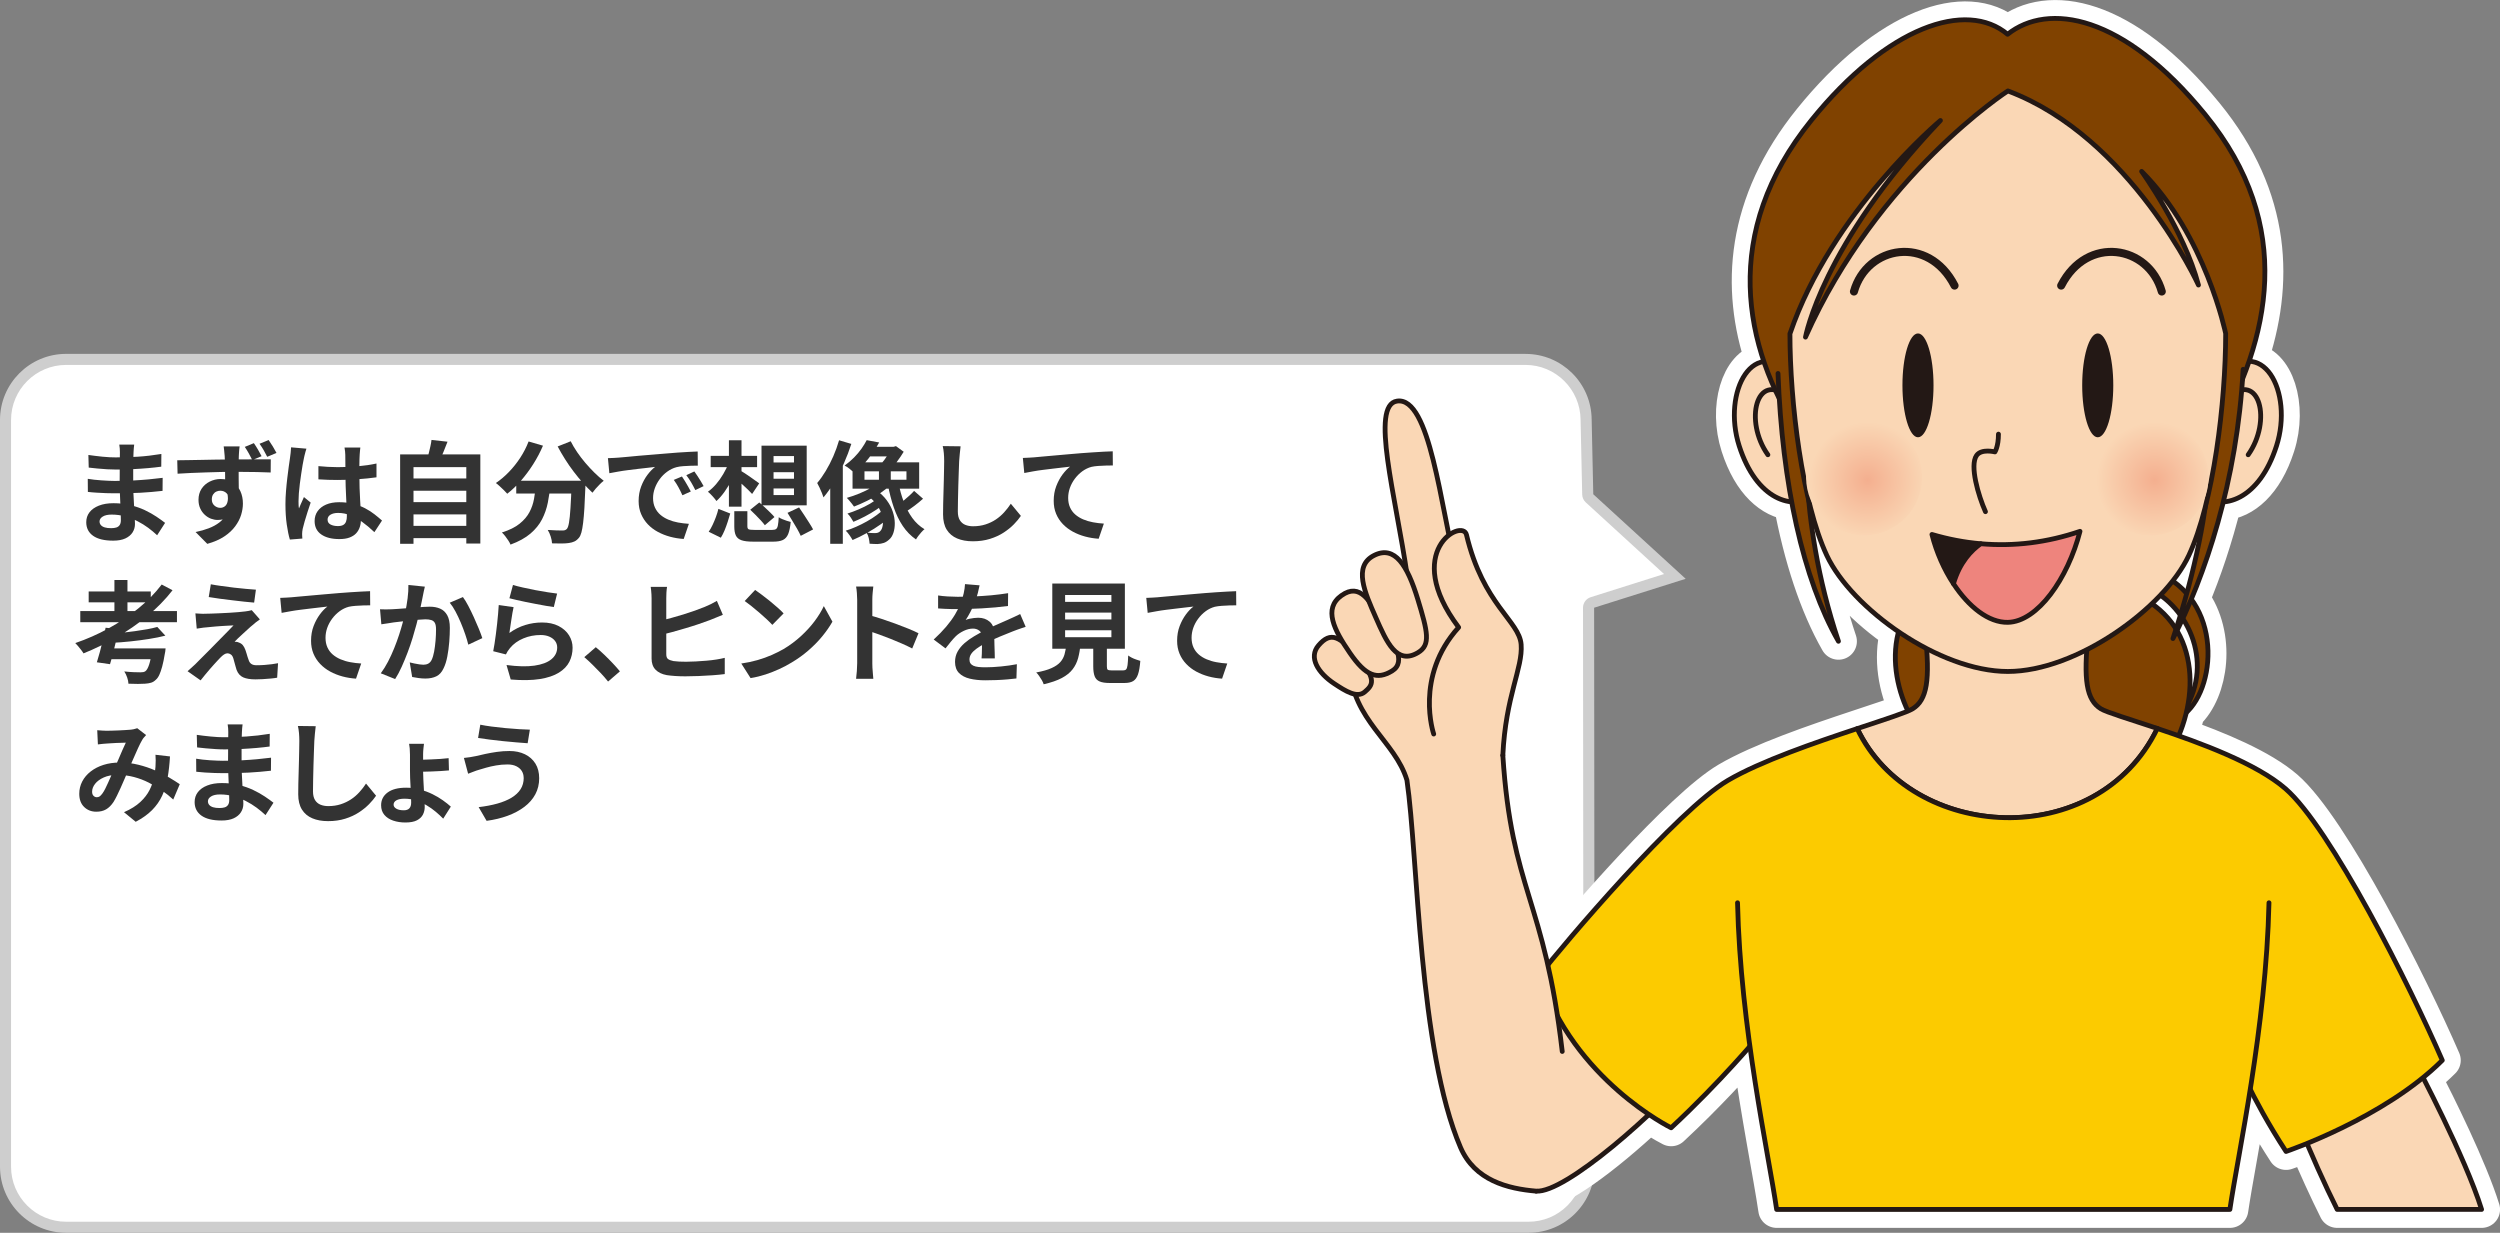 <?xml version="1.0" encoding="UTF-8"?>
<svg xmlns="http://www.w3.org/2000/svg" xmlns:xlink="http://www.w3.org/1999/xlink" viewBox="0 0 678.85 334.75">
  <rect x="0" y="0" width="678.85" height="334.75" fill="#808080" stroke="none"/>
  <defs>
    <style>
      .cls-1 {
        stroke-width: 2.19px;
      }

      .cls-1, .cls-2, .cls-3, .cls-4, .cls-5, .cls-6, .cls-7, .cls-8 {
        stroke-linecap: round;
        stroke-linejoin: round;
      }

      .cls-1, .cls-2, .cls-4, .cls-5, .cls-6, .cls-7, .cls-8 {
        stroke: #231815;
      }

      .cls-1, .cls-8 {
        fill: none;
      }

      .cls-9, .cls-10, .cls-11, .cls-12, .cls-13, .cls-14 {
        stroke-width: 0px;
      }

      .cls-9, .cls-6 {
        fill: #231815;
      }

      .cls-2 {
        fill: #fad7b5;
      }

      .cls-2, .cls-4, .cls-5, .cls-6, .cls-7, .cls-8 {
        stroke-width: 1.31px;
      }

      .cls-10 {
        fill: url(#radial-gradient-2);
      }

      .cls-10, .cls-13 {
        mix-blend-mode: darken;
      }

      .cls-15 {
        isolation: isolate;
      }

      .cls-3 {
        stroke: #fff;
        stroke-width: 10px;
      }

      .cls-3, .cls-12 {
        fill: #fff;
      }

      .cls-11 {
        fill: #333;
      }

      .cls-13 {
        fill: url(#radial-gradient);
      }

      .cls-4 {
        fill: #ee847d;
      }

      .cls-5 {
        fill: #804200;
      }

      .cls-7 {
        fill: #fccb00;
      }

      .cls-14 {
        fill: #cecece;
      }
    </style>
    <radialGradient id="radial-gradient" cx="383.53" cy="259.6" fx="383.53" fy="259.6" r="14.23" gradientTransform="translate(159.35 -157.78) scale(1.11)" gradientUnits="userSpaceOnUse">
      <stop offset="0" stop-color="#f4af8f"/>
      <stop offset="1" stop-color="#fad7b5"/>
    </radialGradient>
    <radialGradient id="radial-gradient-2" cx="313.28" fx="313.28" r="14.23" xlink:href="#radial-gradient"/>
  </defs>
  <g class="cls-15">
    <g id="_レイヤー_2" data-name="レイヤー 2">
      <g id="_レイヤー_1-2" data-name="レイヤー 1">
        <g>
          <g>
            <g>
              <path class="cls-12" d="M17.96,333.25c-9.07,0-16.46-7.38-16.46-16.46V114.05c0-9.07,7.38-16.46,16.46-16.46h396.28c9.01,0,16.39,7.33,16.46,16.33l.44,20.31c0,.41.19.8.49,1.07l23.17,21.21-22.38,7.07c-.62.2-1.05.78-1.05,1.43l.14,151.64c.03,4.43-1.66,8.59-4.78,11.73-3.11,3.14-7.26,4.86-11.68,4.86H17.96Z"/>
              <path class="cls-14" d="M414.23,96.09v3c8.19,0,14.9,6.66,14.96,14.89l.44,20.29c.02.82.37,1.6.97,2.15l21.25,19.45-19.9,6.29c-1.25.39-2.1,1.55-2.1,2.86l.14,151.66c.03,4.02-1.51,7.8-4.34,10.65-2.83,2.85-6.6,4.42-10.62,4.42H17.96c-8.25,0-14.96-6.71-14.96-14.96V114.05c0-8.25,6.71-14.96,14.96-14.96h396.28v-3M414.23,96.09s0,0,0,0H17.96c-9.92,0-17.96,8.04-17.96,17.96v202.74c0,9.92,8.04,17.96,17.96,17.96h397.09c9.97,0,18.03-8.12,17.96-18.09l-.14-151.64,24.86-7.85-25.09-22.96-.44-20.29c-.07-9.86-8.09-17.82-17.96-17.82h0Z"/>
            </g>
            <g>
              <path class="cls-11" d="M36.44,120.72c-.04.3-.07.63-.11,1-.03.37-.05.75-.07,1.12-.02.4-.04.93-.06,1.6-.02.67-.03,1.41-.03,2.21v4.5c0,.84.02,1.78.06,2.81.04,1.03.09,2.07.16,3.12.07,1.05.13,2.03.18,2.94.05.91.08,1.67.08,2.26,0,.84-.22,1.61-.66,2.3-.44.69-1.1,1.23-1.96,1.63-.87.4-1.96.6-3.29.6-2.4,0-4.22-.44-5.46-1.32-1.24-.88-1.86-2.11-1.86-3.69,0-1.02.29-1.92.88-2.69.59-.77,1.44-1.37,2.55-1.81,1.11-.44,2.43-.66,3.97-.66,1.64,0,3.17.18,4.61.53,1.43.35,2.73.8,3.91,1.36,1.18.56,2.23,1.15,3.15,1.77s1.7,1.18,2.34,1.68l-2.16,3.36c-.72-.68-1.53-1.35-2.41-2.01-.89-.66-1.86-1.26-2.91-1.8-1.05-.54-2.16-.97-3.33-1.3s-2.41-.5-3.71-.5c-1.04,0-1.85.18-2.42.54-.57.36-.86.8-.86,1.32,0,.38.12.71.36.99s.59.49,1.05.63c.46.14,1.04.21,1.74.21.54,0,1.01-.06,1.4-.18.39-.12.69-.34.91-.66.22-.32.33-.77.33-1.35,0-.44-.02-1.07-.04-1.89s-.06-1.73-.11-2.71c-.04-.99-.08-1.96-.12-2.92-.04-.96-.06-1.81-.06-2.55s0-1.47.02-2.26c0-.79.01-1.58.01-2.36s0-1.49.02-2.14c0-.65.02-1.18.02-1.61,0-.28-.02-.62-.04-1.03-.03-.41-.08-.75-.13-1.04h4.05ZM23.84,130.02c.48.08,1.05.16,1.71.24.66.08,1.34.14,2.03.18.69.04,1.35.08,1.96.11.62.03,1.13.04,1.53.04,1.86,0,3.54-.04,5.05-.12s2.92-.18,4.24-.3c1.32-.12,2.59-.26,3.81-.42l-.03,3.54c-1.04.12-2.04.22-3.02.3s-1.96.15-2.97.21c-1.01.06-2.09.1-3.25.12-1.16.02-2.46.03-3.9.03-.58,0-1.3-.01-2.16-.04s-1.73-.08-2.62-.13-1.68-.13-2.36-.21l-.03-3.54ZM23.99,123.54c.54.08,1.14.16,1.8.24.66.08,1.34.16,2.03.23s1.35.12,1.96.15c.62.03,1.16.04,1.62.04,2.04,0,4.07-.06,6.1-.19,2.03-.13,4.13-.38,6.32-.74l-.03,3.45c-1.02.14-2.2.27-3.54.39s-2.77.21-4.28.29-3.03.1-4.54.1c-.62,0-1.38-.02-2.29-.07s-1.81-.12-2.71-.21c-.9-.09-1.68-.17-2.34-.25l-.09-3.42Z"/>
              <path class="cls-11" d="M48.11,124.98c.9-.02,1.91-.04,3.02-.04s2.28-.03,3.5-.06c1.22-.03,2.42-.05,3.61-.07,1.19-.02,2.3-.04,3.33-.04,1.03,0,1.93-.02,2.69-.02s1.59,0,2.49-.01,1.79-.01,2.67-.01h4.11l-.03,3.57c-.94-.04-2.19-.08-3.73-.12-1.55-.04-3.43-.06-5.62-.06-1.36,0-2.74.01-4.14.04s-2.79.07-4.17.12-2.71.1-3.99.15c-1.28.05-2.49.12-3.63.2l-.09-3.63ZM64.34,133.83c0,1.64-.2,3-.58,4.08-.39,1.08-.97,1.9-1.76,2.45-.78.55-1.75.83-2.91.83-.58,0-1.17-.12-1.79-.34-.61-.23-1.17-.58-1.68-1.05-.51-.47-.93-1.04-1.24-1.72-.32-.68-.48-1.47-.48-2.37,0-1.14.28-2.13.82-2.97.55-.84,1.29-1.5,2.21-1.96s1.92-.71,3-.71c1.32,0,2.43.3,3.32.9.89.6,1.56,1.4,2.02,2.4.46,1,.69,2.12.69,3.36,0,.98-.16,2-.48,3.06-.32,1.06-.86,2.1-1.61,3.12-.75,1.02-1.74,1.94-2.97,2.76-1.23.82-2.77,1.49-4.61,2.01l-3.18-3.21c1.28-.26,2.47-.6,3.57-1.02s2.07-.95,2.9-1.59c.83-.64,1.48-1.43,1.95-2.37s.71-2.06.71-3.36c0-.98-.23-1.71-.69-2.17-.46-.47-1.04-.71-1.74-.71-.38,0-.75.08-1.1.25s-.63.44-.86.79c-.22.36-.33.8-.33,1.32,0,.7.23,1.25.7,1.67.47.41,1.01.62,1.61.62.48,0,.91-.16,1.29-.47.38-.31.62-.81.73-1.51s0-1.64-.31-2.82l2.79.75ZM65.06,121.23c-.02.16-.05.42-.09.76-.04.35-.07.7-.08,1.05,0,.35-.03.6-.04.76-.02.4-.04.94-.04,1.62s-.01,1.43-.01,2.25,0,1.65.01,2.47c0,.83.02,1.61.03,2.34,0,.73.01,1.33.01,1.82l-3.72-1.29v-3.55c0-.75,0-1.5-.02-2.24,0-.74-.03-1.41-.04-2.01-.02-.6-.04-1.06-.06-1.38-.04-.6-.09-1.14-.15-1.62-.06-.48-.1-.81-.12-.99h4.32ZM68.93,120.33c.38.54.76,1.14,1.14,1.79.38.65.7,1.24.96,1.75l-2.52,1.05c-.3-.6-.62-1.21-.96-1.82-.34-.61-.7-1.2-1.08-1.75l2.46-1.02ZM72.95,119.49c.38.54.76,1.12,1.14,1.75.38.63.71,1.22.99,1.75l-2.52,1.05c-.3-.6-.62-1.21-.97-1.82-.35-.61-.73-1.18-1.12-1.72l2.49-1.02Z"/>
              <path class="cls-11" d="M83.21,121.83c-.06.2-.15.48-.26.84-.11.36-.2.71-.27,1.05s-.12.6-.17.78c-.1.42-.21.99-.33,1.7-.12.71-.24,1.51-.38,2.4-.13.89-.25,1.8-.38,2.73-.12.93-.21,1.81-.27,2.64s-.09,1.54-.09,2.14c0,.3,0,.62.02.98,0,.35.04.67.11.97.14-.36.28-.71.43-1.05s.3-.68.46-1.02c.16-.34.31-.68.45-1.02l1.83,1.5c-.28.82-.57,1.68-.86,2.58-.29.9-.55,1.75-.78,2.55-.23.8-.41,1.47-.53,2.01-.04.2-.08.44-.11.72-.03.28-.04.51-.04.69,0,.16,0,.35.02.58,0,.23.02.45.04.64l-3.39.27c-.32-1.06-.6-2.42-.84-4.07-.24-1.65-.36-3.49-.36-5.53,0-1.12.05-2.3.15-3.53.1-1.23.21-2.42.35-3.55.13-1.14.27-2.19.4-3.14.14-.95.25-1.71.33-2.29.06-.42.12-.89.18-1.42.06-.53.1-1.04.12-1.51l4.14.36ZM97.85,121.5c-.04.28-.07.59-.1.93-.03.34-.06.68-.08,1.02-.02.32-.04.75-.06,1.29-.02.54-.03,1.15-.03,1.82v2.12c0,1.36.02,2.63.06,3.82.04,1.19.09,2.29.15,3.3.06,1.01.11,1.93.16,2.77s.07,1.62.07,2.34c0,.78-.1,1.5-.31,2.16-.21.66-.54,1.24-1,1.74-.46.5-1.07.88-1.82,1.16s-1.66.41-2.74.41c-2.08,0-3.72-.42-4.92-1.26-1.2-.84-1.8-2.05-1.8-3.63,0-1.02.27-1.92.81-2.68.54-.77,1.31-1.37,2.31-1.8,1-.43,2.18-.64,3.54-.64s2.71.15,3.87.45c1.16.3,2.22.7,3.18,1.2.96.5,1.81,1.05,2.56,1.64s1.43,1.15,2.03,1.69l-2.07,3.15c-1.14-1.08-2.25-2.01-3.33-2.79s-2.15-1.38-3.22-1.8-2.18-.63-3.31-.63c-.84,0-1.53.16-2.06.48-.53.32-.79.77-.79,1.35s.27,1.04.81,1.32c.54.28,1.2.42,1.98.42.62,0,1.11-.1,1.47-.31.36-.21.61-.52.76-.93s.22-.91.22-1.49c0-.52-.02-1.2-.06-2.04-.04-.84-.09-1.78-.13-2.82-.05-1.04-.1-2.12-.14-3.25-.04-1.13-.06-2.24-.06-3.31,0-1.14,0-2.18-.02-3.11s-.02-1.62-.02-2.08c0-.22-.02-.53-.06-.93-.04-.4-.09-.75-.15-1.05h4.29ZM86.45,126.57c.86.08,1.72.15,2.59.2.87.05,1.76.08,2.66.08,1.84,0,3.67-.08,5.49-.24s3.5-.41,5.04-.75v3.75c-1.56.22-3.25.4-5.07.52-1.82.13-3.64.2-5.46.2-.88,0-1.76-.01-2.62-.04-.87-.03-1.75-.08-2.62-.13v-3.57Z"/>
              <path class="cls-11" d="M108.65,123.39h21.78v24.21h-3.81v-20.76h-14.34v20.82h-3.63v-24.27ZM111.08,129.93h16.32v3.33h-16.32v-3.33ZM111.08,136.35h16.32v3.33h-16.32v-3.33ZM111.08,142.8h16.32v3.33h-16.32v-3.33ZM117.17,119.46l4.35.48c-.36.98-.74,1.94-1.14,2.88-.4.94-.77,1.75-1.11,2.43l-3.3-.6c.16-.5.32-1.05.48-1.67.16-.61.3-1.22.43-1.83.13-.61.23-1.17.29-1.69Z"/>
              <path class="cls-11" d="M143.54,119.88l3.9,1.14c-.74,1.74-1.63,3.42-2.66,5.04s-2.14,3.11-3.33,4.47c-1.19,1.36-2.43,2.54-3.71,3.54-.22-.26-.52-.57-.9-.95-.38-.37-.76-.73-1.15-1.09-.39-.36-.73-.65-1.04-.87,1.24-.84,2.43-1.84,3.55-3.01,1.13-1.17,2.16-2.46,3.08-3.87s1.67-2.88,2.25-4.39ZM145.52,131.55h3.93c-.14,1.68-.37,3.32-.69,4.92s-.84,3.11-1.57,4.53c-.73,1.42-1.78,2.72-3.15,3.89-1.37,1.17-3.18,2.17-5.41,2.99-.14-.34-.34-.71-.6-1.11-.26-.4-.54-.79-.84-1.18-.3-.39-.6-.72-.9-1,2.02-.64,3.62-1.43,4.8-2.38s2.07-1.99,2.67-3.12,1.02-2.33,1.25-3.62c.23-1.28.4-2.58.53-3.9ZM140.18,130.53h16.23v3.48h-16.23v-3.48ZM155.21,130.53h3.78v.95c0,.25,0,.46-.03.62-.08,2.26-.17,4.21-.27,5.83-.1,1.63-.22,2.98-.35,4.06-.13,1.08-.29,1.94-.46,2.58s-.4,1.12-.66,1.44c-.4.48-.81.82-1.25,1.02-.43.2-.93.34-1.51.42-.5.08-1.16.12-1.98.13s-1.68,0-2.58-.04c-.02-.54-.14-1.16-.36-1.85-.22-.69-.49-1.29-.81-1.79.84.06,1.62.1,2.34.12.72.02,1.26.03,1.62.03.28,0,.51-.03.69-.08s.36-.17.54-.34c.24-.26.44-.83.59-1.73.15-.89.29-2.21.4-3.96.12-1.75.22-4.01.3-6.79v-.63ZM154.97,119.82c.48.96,1.06,1.94,1.74,2.94s1.42,1.97,2.23,2.92,1.64,1.84,2.49,2.68c.85.84,1.69,1.57,2.51,2.19-.32.24-.68.55-1.07.95-.39.39-.76.79-1.11,1.18-.35.4-.64.77-.88,1.11-.84-.78-1.69-1.66-2.55-2.62s-1.71-2-2.54-3.09-1.62-2.22-2.35-3.39c-.74-1.17-1.41-2.33-2.01-3.46l3.54-1.41Z"/>
              <path class="cls-11" d="M165.05,124.41c.6-.02,1.17-.04,1.71-.07.54-.03.95-.06,1.23-.08.62-.04,1.38-.11,2.29-.2s1.93-.18,3.06-.29c1.13-.1,2.34-.2,3.62-.3,1.28-.1,2.61-.21,3.99-.33,1.04-.1,2.07-.18,3.11-.25,1.03-.07,2.01-.13,2.94-.18s1.74-.08,2.45-.11l.03,3.84c-.54,0-1.16.01-1.86.03-.7.02-1.39.06-2.09.11-.69.05-1.3.14-1.84.28-.9.24-1.74.65-2.52,1.22-.78.57-1.46,1.24-2.02,2.01-.57.77-1.02,1.6-1.34,2.49-.32.89-.48,1.78-.48,2.68,0,.98.18,1.84.53,2.59s.83,1.39,1.44,1.92c.61.53,1.33.97,2.15,1.32.82.35,1.71.62,2.65.79s1.94.3,2.96.36l-1.41,4.11c-1.26-.08-2.48-.28-3.68-.6-1.19-.32-2.3-.76-3.34-1.32-1.04-.56-1.95-1.25-2.71-2.05-.77-.81-1.38-1.74-1.83-2.79-.45-1.05-.68-2.22-.68-3.53,0-1.44.23-2.76.69-3.97.46-1.21,1.04-2.27,1.73-3.18.69-.91,1.38-1.62,2.05-2.12-.56.08-1.24.16-2.03.24-.79.08-1.64.17-2.55.29-.91.11-1.83.22-2.77.34-.94.12-1.85.25-2.71.41-.87.15-1.66.29-2.36.43l-.39-4.11ZM185.18,129.39c.26.36.53.79.82,1.27.29.49.57.98.86,1.47.28.49.52.93.72,1.33l-2.28,1.02c-.38-.84-.75-1.58-1.1-2.22-.35-.64-.76-1.29-1.24-1.95l2.22-.93ZM188.54,128.01c.26.36.54.78.86,1.25.31.47.62.95.91,1.44.3.49.55.93.75,1.3l-2.25,1.08c-.4-.8-.79-1.51-1.15-2.13-.37-.62-.8-1.26-1.3-1.92l2.19-1.02Z"/>
              <path class="cls-11" d="M197.84,125.79l2.43.78c-.4,1.22-.9,2.42-1.5,3.6-.6,1.18-1.26,2.28-1.98,3.3-.72,1.02-1.47,1.88-2.25,2.58-.26-.38-.62-.83-1.08-1.33-.46-.51-.87-.91-1.23-1.19.76-.54,1.49-1.22,2.21-2.05.71-.83,1.36-1.74,1.94-2.73.58-.99,1.07-1.97,1.47-2.96ZM195.08,138.18l3.21,1.26c-.2.7-.43,1.45-.69,2.25s-.54,1.58-.85,2.33c-.31.75-.65,1.41-1.01,1.99l-3.3-1.62c.38-.54.73-1.16,1.06-1.86.33-.7.63-1.42.91-2.17.28-.75.5-1.47.66-2.17ZM192.98,123.78h12.6v3.06h-12.6v-3.06ZM197.93,119.55h3.42v18.03h-3.42v-18.03ZM201.14,127.83c.26.14.62.37,1.1.68.47.31.97.65,1.5,1.02.53.37,1.01.71,1.44,1.02.43.31.75.54.97.7l-1.92,2.88c-.28-.32-.63-.69-1.06-1.1-.43-.41-.88-.83-1.35-1.27-.47-.44-.93-.85-1.38-1.23s-.82-.69-1.12-.93l1.83-1.77ZM199.37,138.81h3.57v4.08c0,.44.11.71.34.83.23.11.76.17,1.58.17h4.83c.46,0,.8-.08,1.03-.23.23-.15.4-.47.5-.97s.18-1.25.24-2.25c.24.18.55.36.95.52.39.17.79.32,1.2.45.41.13.78.24,1.1.32-.14,1.42-.37,2.51-.69,3.29-.32.77-.8,1.3-1.44,1.61-.64.3-1.51.45-2.61.45h-5.46c-1.36,0-2.41-.12-3.15-.38-.74-.25-1.25-.68-1.54-1.28-.29-.6-.43-1.43-.43-2.49v-4.11ZM203.72,138.42l2.46-1.98c.46.38.95.81,1.46,1.29.51.48,1.01.96,1.49,1.42.48.47.87.88,1.17,1.25l-2.61,2.22c-.26-.36-.62-.79-1.08-1.29-.46-.5-.94-1-1.45-1.51-.51-.51-.99-.97-1.43-1.39ZM206.78,121.02h12.27v16.2h-12.27v-16.2ZM210.05,123.84v1.74h5.55v-1.74h-5.55ZM210.05,128.22v1.77h5.55v-1.77h-5.55ZM210.05,132.63v1.8h5.55v-1.8h-5.55ZM213.83,139.26l3.15-1.47c.42.6.87,1.27,1.35,2.01s.94,1.46,1.38,2.14c.44.69.8,1.29,1.08,1.82l-3.36,1.74c-.24-.54-.56-1.17-.97-1.89s-.85-1.46-1.32-2.22c-.47-.76-.9-1.47-1.3-2.13Z"/>
              <path class="cls-11" d="M227.84,119.55l3.33.99c-.56,1.74-1.23,3.5-2.02,5.28-.79,1.78-1.66,3.46-2.6,5.05-.94,1.59-1.92,2.99-2.94,4.19-.08-.28-.22-.67-.42-1.17-.2-.5-.42-1-.66-1.5s-.45-.91-.63-1.23c.8-.94,1.57-2.03,2.32-3.27s1.44-2.58,2.06-4c.62-1.43,1.14-2.88,1.56-4.33ZM225.44,127.8l3.33-3.33.09.06v23.13h-3.42v-19.86ZM235.34,119.52l3.39.63c-.82,1.48-1.78,2.92-2.88,4.33-1.1,1.41-2.41,2.73-3.93,3.95-.3-.34-.7-.71-1.2-1.11-.5-.4-.96-.7-1.38-.9.94-.68,1.79-1.41,2.57-2.19.77-.78,1.44-1.58,2.01-2.38.57-.81,1.04-1.58,1.42-2.33ZM240.08,138.15l2.25,1.56c-.82.86-1.84,1.72-3.07,2.59s-2.52,1.68-3.87,2.43c-1.35.75-2.64,1.39-3.88,1.91-.22-.4-.5-.85-.84-1.33-.34-.49-.68-.9-1.02-1.21.92-.28,1.87-.63,2.85-1.07.98-.43,1.95-.92,2.91-1.46.96-.54,1.85-1.1,2.65-1.7.81-.59,1.49-1.16,2.03-1.72ZM239.21,130.53l2.67,1.08c-.82.8-1.79,1.58-2.89,2.33-1.11.75-2.28,1.43-3.51,2.04-1.23.61-2.42,1.13-3.58,1.58-.14-.22-.33-.48-.57-.77-.24-.29-.48-.58-.72-.88-.24-.3-.46-.54-.66-.72,1.14-.32,2.29-.72,3.45-1.2s2.25-1.01,3.27-1.59,1.87-1.2,2.55-1.86ZM238.64,135.09l1.95,1.32c-.7.62-1.55,1.27-2.55,1.94s-2.05,1.29-3.17,1.88c-1.11.58-2.15,1.07-3.13,1.47-.18-.34-.42-.73-.72-1.17-.3-.44-.6-.8-.9-1.08.96-.3,1.98-.68,3.06-1.14s2.11-.98,3.08-1.54c.97-.57,1.76-1.12,2.38-1.67ZM231.5,125.55h18.09v7.14h-18.09v-7.14ZM236.3,121.32h6.66v2.61h-8.76l2.1-2.61ZM234.74,127.98v2.28h11.4v-2.28h-11.4ZM235.52,134.58l2.4-1.47c1.18.82,2.14,1.74,2.88,2.75s1.29,2.04,1.63,3.11c.35,1.06.53,2.08.54,3.07.01.99-.12,1.88-.38,2.66s-.64,1.38-1.14,1.8c-.48.44-.96.75-1.46.92s-1.06.27-1.72.31c-.32,0-.67,0-1.04-.03-.37-.02-.74-.04-1.1-.06-.02-.42-.1-.92-.22-1.5-.13-.58-.34-1.09-.62-1.53.44.06.86.1,1.24.12.39.02.74.03,1.04.03s.58-.04.83-.12.47-.24.67-.48c.3-.3.51-.8.63-1.51.12-.71.07-1.54-.15-2.48-.22-.94-.65-1.9-1.29-2.88-.64-.98-1.56-1.88-2.76-2.7ZM238.67,126.63h3.21v4.77h-3.21v-4.77ZM241.88,121.32h.78l.63-.18,2.1,1.53c-.54.9-1.17,1.83-1.89,2.79-.72.96-1.42,1.78-2.1,2.46-.24-.34-.56-.72-.96-1.14-.4-.42-.74-.76-1.02-1.02.46-.5.93-1.12,1.41-1.88s.83-1.41,1.05-1.96v-.6ZM243.98,131.13c.34,1.8.81,3.51,1.43,5.14.61,1.63,1.38,3.08,2.31,4.37.93,1.28,2.04,2.3,3.32,3.06-.26.2-.54.46-.83.79-.29.33-.57.67-.84,1.02-.27.35-.48.68-.64.97-1.4-.96-2.6-2.18-3.59-3.66-.99-1.48-1.81-3.17-2.46-5.08-.65-1.91-1.18-3.95-1.58-6.13l2.88-.48ZM248.21,133.29l2.43,2.13c-.72.66-1.5,1.3-2.34,1.93s-1.61,1.16-2.31,1.58l-2.01-1.95c.44-.3.92-.66,1.43-1.08s1.02-.87,1.53-1.33.94-.89,1.28-1.28Z"/>
              <path class="cls-11" d="M260.84,121.2c-.08.62-.16,1.29-.22,2.01-.07.72-.12,1.38-.17,1.98-.02.82-.05,1.82-.11,2.99-.05,1.17-.09,2.39-.12,3.67s-.06,2.54-.09,3.78c-.03,1.24-.04,2.32-.04,3.24,0,1,.18,1.8.55,2.39.37.59.87,1.01,1.48,1.26.62.25,1.32.38,2.1.38,1.24,0,2.37-.17,3.39-.5s1.95-.77,2.79-1.33c.84-.56,1.59-1.21,2.26-1.95.67-.74,1.28-1.52,1.82-2.34l2.73,3.3c-.48.72-1.11,1.48-1.89,2.28-.78.8-1.71,1.55-2.78,2.25s-2.3,1.27-3.71,1.71c-1.4.44-2.95.66-4.65.66s-3.06-.26-4.28-.77c-1.21-.51-2.15-1.3-2.82-2.37-.67-1.07-1-2.46-1-4.16,0-.82,0-1.75.03-2.81.02-1.05.05-2.14.09-3.28.04-1.14.07-2.25.09-3.35.02-1.09.04-2.07.06-2.96.02-.88.03-1.58.03-2.1,0-.72-.03-1.42-.09-2.12-.06-.69-.16-1.33-.3-1.93l4.83.06Z"/>
              <path class="cls-11" d="M277.76,124.35c.6-.02,1.17-.04,1.71-.08.54-.03.96-.05,1.26-.08.62-.06,1.38-.13,2.28-.21.9-.08,1.91-.17,3.04-.27,1.13-.1,2.33-.21,3.62-.32,1.28-.11,2.61-.22,3.99-.34,1.04-.08,2.08-.15,3.12-.22,1.04-.07,2.03-.13,2.96-.18.93-.05,1.73-.08,2.41-.1l.03,3.84c-.54,0-1.16,0-1.86.03-.7.02-1.4.05-2.09.1s-1.3.13-1.85.25c-.9.24-1.73.65-2.5,1.21-.77.57-1.45,1.25-2.03,2.03s-1.03,1.62-1.34,2.5c-.31.89-.46,1.79-.46,2.69,0,.98.17,1.84.51,2.59.34.75.81,1.39,1.42,1.92s1.32.97,2.14,1.32c.82.35,1.71.61,2.66.79.95.18,1.93.3,2.96.36l-1.41,4.11c-1.26-.08-2.49-.28-3.68-.6s-2.3-.76-3.33-1.32-1.94-1.25-2.71-2.05c-.78-.81-1.39-1.74-1.83-2.79-.44-1.05-.66-2.23-.66-3.53,0-1.46.23-2.79.69-3.99.46-1.2,1.03-2.25,1.71-3.17.68-.91,1.36-1.61,2.04-2.12-.56.06-1.24.14-2.03.23-.79.09-1.64.19-2.55.3-.91.11-1.83.22-2.78.34-.94.12-1.84.25-2.71.41-.87.15-1.65.29-2.36.44l-.39-4.11Z"/>
              <path class="cls-11" d="M43.91,158.72l2.94,1.56c-1.98,2.54-4.27,4.88-6.87,7.02-2.6,2.14-5.38,4.06-8.33,5.75-2.95,1.69-5.95,3.15-8.98,4.37-.14-.26-.35-.56-.62-.92-.27-.35-.55-.69-.84-1.04-.29-.34-.54-.62-.77-.84,3.1-1.06,6.1-2.38,9-3.97s5.59-3.39,8.07-5.4,4.61-4.18,6.39-6.52ZM21.8,165.92h26.25v3.03h-26.25v-3.03ZM24.08,160.61h16.86v2.94h-16.86v-2.94ZM28.67,170.45l3.57.39c-.22,1.04-.47,2.14-.75,3.3-.28,1.16-.56,2.28-.83,3.36s-.54,2.03-.79,2.85l-3.57-.51c.26-.82.54-1.77.83-2.85.29-1.08.57-2.19.84-3.33s.5-2.21.71-3.21ZM29.24,176.06h12.9v2.94h-13.77l.87-2.94ZM42.71,170.24l2.19,2.37c-1.34.34-2.83.64-4.47.9-1.64.26-3.32.48-5.04.66-1.72.18-3.39.31-5.01.39-.06-.34-.17-.75-.33-1.23-.16-.48-.31-.88-.45-1.2,1.14-.08,2.31-.18,3.53-.31,1.21-.13,2.39-.27,3.55-.44,1.16-.16,2.26-.33,3.3-.52,1.04-.19,1.95-.39,2.73-.62ZM31.07,157.49h3.54v9.96h-3.54v-9.96ZM41.3,176.06h3.66c-.04.36-.07.66-.09.88-.02.23-.06.43-.12.62-.22,1.36-.46,2.5-.71,3.43s-.52,1.69-.79,2.28c-.28.59-.6,1.04-.96,1.33-.38.38-.8.64-1.26.78-.46.14-1.01.23-1.65.27-.48.04-1.12.06-1.93.06s-1.67-.02-2.57-.06c-.02-.5-.13-1.06-.34-1.68-.21-.62-.48-1.17-.79-1.65.86.1,1.71.17,2.56.2s1.46.04,1.85.04c.3,0,.55-.02.75-.06.2-.04.39-.12.57-.24.36-.26.7-.85,1.01-1.77s.58-2.26.82-4.02v-.42Z"/>
              <path class="cls-11" d="M70.55,168.2c-.4.28-.76.54-1.08.79-.32.25-.61.5-.87.74-.36.28-.78.64-1.24,1.08-.47.44-.96.88-1.46,1.33s-.95.87-1.34,1.25c-.39.38-.67.67-.86.87.12-.02.3,0,.54.03s.44.1.6.18c.44.14.8.38,1.08.7.28.33.52.78.72,1.33.1.26.2.56.29.89s.18.66.29.97c.1.32.2.61.3.87.14.46.38.81.72,1.05s.8.36,1.38.36c.78,0,1.52-.03,2.22-.08.7-.05,1.36-.12,1.98-.2.62-.08,1.18-.17,1.68-.27l-.24,3.93c-.4.08-.96.16-1.7.23-.73.07-1.48.12-2.25.17-.77.04-1.41.06-1.93.06-1.42,0-2.54-.19-3.35-.55-.81-.37-1.41-1.04-1.79-2.03-.08-.3-.18-.64-.3-1.02-.12-.38-.22-.75-.31-1.12s-.18-.68-.25-.92c-.16-.54-.39-.92-.69-1.12-.3-.21-.6-.32-.9-.32-.32,0-.64.11-.96.32s-.66.5-1.02.88c-.2.2-.45.46-.74.78-.29.32-.62.68-.99,1.08-.37.4-.75.83-1.14,1.29-.39.46-.79.94-1.21,1.44s-.84,1.02-1.26,1.56l-3.54-2.49c.26-.24.57-.51.93-.83.36-.31.74-.66,1.14-1.04.26-.26.63-.63,1.11-1.12.48-.49,1.04-1.04,1.67-1.67.63-.62,1.29-1.29,1.98-2,.69-.71,1.38-1.41,2.08-2.12s1.36-1.36,1.96-1.99c.61-.63,1.14-1.19,1.61-1.67-.42.02-.89.04-1.41.07-.52.03-1.06.06-1.62.09-.56.03-1.11.07-1.65.12-.54.05-1.04.1-1.5.14-.46.04-.87.08-1.23.12-.52.04-1,.09-1.44.17-.44.07-.82.12-1.14.17l-.36-4.14c.34.02.77.04,1.29.08s1.05.04,1.59.01c.28,0,.75,0,1.39-.03.65-.02,1.41-.05,2.27-.09.86-.04,1.73-.08,2.62-.13.89-.05,1.73-.11,2.52-.18.79-.07,1.43-.13,1.91-.2.28-.04.59-.09.95-.15.35-.06.6-.12.76-.18l2.19,2.49ZM57.26,158.66c.84.16,1.8.32,2.88.46,1.08.15,2.19.3,3.34.44s2.25.25,3.3.34c1.05.09,1.96.17,2.71.22l-.48,3.51c-.78-.06-1.7-.15-2.74-.26-1.05-.11-2.14-.23-3.27-.38-1.13-.14-2.25-.28-3.35-.42-1.1-.14-2.09-.29-2.97-.45l.57-3.48Z"/>
              <path class="cls-11" d="M76.1,162.35c.6-.02,1.17-.04,1.71-.08.54-.03.96-.05,1.26-.08.62-.06,1.38-.13,2.28-.21s1.91-.17,3.04-.27c1.13-.1,2.33-.21,3.62-.32,1.28-.11,2.61-.22,3.99-.34,1.04-.08,2.08-.16,3.12-.23,1.04-.07,2.03-.13,2.96-.18s1.73-.08,2.41-.11l.03,3.84c-.54,0-1.16,0-1.86.03-.7.02-1.4.06-2.09.11s-1.3.13-1.85.25c-.9.24-1.73.64-2.5,1.21-.77.57-1.45,1.25-2.03,2.03-.58.78-1.03,1.62-1.34,2.5-.31.89-.46,1.79-.46,2.68,0,.98.17,1.85.51,2.6.34.75.81,1.39,1.42,1.92s1.32.97,2.14,1.32c.82.35,1.71.62,2.66.79.95.18,1.93.3,2.96.36l-1.41,4.11c-1.26-.08-2.49-.28-3.68-.6s-2.3-.76-3.33-1.32c-1.03-.56-1.94-1.25-2.71-2.06-.78-.81-1.39-1.74-1.83-2.79-.44-1.05-.66-2.22-.66-3.52,0-1.46.23-2.79.69-3.99.46-1.2,1.03-2.25,1.71-3.17s1.36-1.62,2.04-2.12c-.56.06-1.24.13-2.03.23-.79.09-1.64.19-2.55.3-.91.11-1.83.22-2.78.34-.94.12-1.84.25-2.71.41-.87.15-1.65.29-2.36.43l-.39-4.11Z"/>
              <path class="cls-11" d="M103.19,165.44c.54.04,1.07.05,1.59.04s1.06-.03,1.62-.04c.48-.02,1.08-.05,1.79-.11.71-.05,1.46-.1,2.25-.17.79-.06,1.59-.12,2.38-.19.8-.07,1.54-.12,2.22-.17s1.24-.06,1.68-.06c1.06,0,2,.18,2.8.53.81.35,1.45.95,1.92,1.79.47.84.71,1.98.71,3.42,0,1.18-.05,2.46-.16,3.84s-.29,2.7-.53,3.96-.58,2.33-1.02,3.21c-.48,1.04-1.13,1.76-1.96,2.16-.83.4-1.81.6-2.96.6-.58,0-1.2-.04-1.85-.13s-1.23-.19-1.75-.29l-.66-3.96c.4.1.83.2,1.3.3.47.1.92.18,1.35.24.43.06.78.09,1.04.09.5,0,.94-.09,1.32-.29s.69-.52.93-1c.28-.58.51-1.33.68-2.25.17-.92.3-1.92.39-2.98.09-1.07.13-2.09.13-3.08,0-.8-.11-1.39-.33-1.77-.22-.38-.54-.63-.97-.76s-.96-.2-1.6-.2c-.44,0-1.06.04-1.85.11-.79.07-1.62.15-2.51.24-.88.09-1.71.18-2.47.28-.77.1-1.37.17-1.79.21-.42.08-.96.17-1.63.26-.67.09-1.23.17-1.7.25l-.36-4.08ZM115.37,159.29c-.1.38-.2.79-.29,1.25s-.18.87-.25,1.25c-.08.44-.18.94-.3,1.49s-.23,1.1-.35,1.65c-.11.55-.22,1.08-.34,1.61-.2.86-.45,1.86-.75,3-.3,1.14-.65,2.37-1.05,3.67-.4,1.31-.85,2.62-1.35,3.95-.5,1.32-1.03,2.6-1.59,3.85-.56,1.25-1.16,2.38-1.8,3.38l-3.9-1.56c.7-.94,1.36-2,1.97-3.17.61-1.17,1.16-2.38,1.66-3.62s.95-2.46,1.34-3.66c.39-1.2.72-2.32,1-3.36.28-1.04.5-1.93.66-2.67.28-1.36.5-2.67.66-3.93s.23-2.45.21-3.57l4.47.45ZM125.69,162.11c.48.64.97,1.45,1.48,2.42s1.01,2,1.5,3.08.94,2.12,1.35,3.12.72,1.85.95,2.55l-3.81,1.77c-.2-.84-.48-1.77-.83-2.8s-.75-2.08-1.2-3.15c-.45-1.07-.93-2.08-1.44-3.04-.51-.96-1.03-1.76-1.57-2.4l3.57-1.53Z"/>
              <path class="cls-11" d="M139.46,164.87c-.1.4-.21.92-.31,1.54-.11.63-.21,1.29-.31,1.96-.1.68-.2,1.33-.29,1.95-.09.62-.17,1.14-.23,1.56,1.36-.98,2.79-1.7,4.28-2.16s3.02-.69,4.58-.69c1.76,0,3.26.32,4.5.96,1.24.64,2.18,1.48,2.83,2.52s.97,2.17.97,3.39c0,1.36-.29,2.62-.87,3.78s-1.53,2.15-2.85,2.97c-1.32.82-3.05,1.4-5.19,1.74-2.14.34-4.77.38-7.89.12l-1.14-3.93c3,.4,5.52.46,7.56.17,2.04-.29,3.58-.87,4.63-1.74,1.05-.87,1.57-1.94,1.57-3.2,0-.66-.19-1.25-.57-1.75-.38-.51-.91-.91-1.59-1.2s-1.45-.43-2.31-.43c-1.68,0-3.26.3-4.72.92-1.47.61-2.68,1.48-3.62,2.62-.26.32-.48.61-.65.88-.17.27-.32.55-.46.85l-3.45-.87c.12-.58.24-1.26.36-2.05.12-.79.24-1.64.36-2.55.12-.91.23-1.83.33-2.75.1-.92.19-1.83.27-2.73.08-.9.14-1.72.18-2.46l4.02.57ZM139.28,158.84c.72.22,1.62.45,2.7.69s2.21.48,3.39.71c1.18.23,2.29.42,3.35.58,1.05.16,1.9.28,2.56.36l-.9,3.66c-.6-.08-1.32-.19-2.17-.34-.85-.15-1.75-.31-2.7-.5-.95-.18-1.88-.36-2.8-.55-.92-.19-1.76-.38-2.52-.55-.76-.18-1.38-.33-1.86-.45l.96-3.6Z"/>
              <path class="cls-11" d="M165.11,185.06c-.6-.76-1.27-1.53-2.01-2.31-.74-.78-1.49-1.54-2.25-2.29s-1.49-1.42-2.19-2.02l3.12-2.7c.72.58,1.49,1.26,2.31,2.05s1.61,1.58,2.36,2.38c.75.8,1.38,1.51,1.88,2.13l-3.21,2.76Z"/>
              <path class="cls-11" d="M181.13,159.35c-.08.46-.13.99-.17,1.59-.03.6-.04,1.11-.04,1.53v15.15c0,.64.15,1.08.46,1.32s.8.43,1.49.57c.44.06.96.11,1.56.14.6.03,1.23.04,1.89.04.78,0,1.64-.03,2.6-.08.95-.05,1.91-.12,2.88-.2.97-.08,1.89-.19,2.76-.33.87-.14,1.62-.29,2.24-.45v4.41c-.94.12-2.04.23-3.29.32s-2.52.16-3.81.21c-1.29.05-2.49.08-3.62.08-.96,0-1.88-.03-2.76-.09-.88-.06-1.64-.14-2.28-.24-1.3-.24-2.31-.73-3.03-1.47-.72-.74-1.08-1.75-1.08-3.03v-16.35c0-.3,0-.64-.03-1.02s-.05-.76-.09-1.16c-.04-.39-.08-.71-.12-.94h4.44ZM179.15,168.56c.96-.2,1.99-.45,3.09-.75,1.1-.3,2.21-.62,3.31-.96,1.11-.34,2.17-.69,3.17-1.05,1-.36,1.89-.7,2.67-1.02.54-.22,1.07-.46,1.61-.72.53-.26,1.08-.56,1.66-.9l1.62,3.78c-.58.24-1.19.49-1.82.75-.63.26-1.2.49-1.7.69-.88.34-1.89.7-3.03,1.08-1.14.38-2.32.76-3.55,1.12-1.23.37-2.45.72-3.66,1.05-1.21.33-2.32.62-3.35.86l-.03-3.93Z"/>
              <path class="cls-11" d="M201.29,180.17c1.56-.22,3.03-.53,4.41-.93,1.38-.4,2.66-.86,3.84-1.38,1.18-.52,2.26-1.06,3.24-1.62,1.7-1.02,3.26-2.18,4.68-3.48,1.42-1.3,2.66-2.65,3.72-4.06,1.06-1.41,1.9-2.79,2.52-4.12l2.34,4.23c-.76,1.34-1.7,2.68-2.8,4.02s-2.37,2.62-3.77,3.83-2.91,2.29-4.53,3.25c-1.02.62-2.12,1.21-3.3,1.75s-2.43,1.04-3.73,1.47c-1.31.43-2.68.77-4.1,1l-2.52-3.96ZM205.04,160.19c.52.36,1.13.8,1.83,1.32.7.52,1.43,1.09,2.18,1.7.75.61,1.46,1.21,2.11,1.79.66.58,1.2,1.1,1.62,1.56l-3.06,3.12c-.38-.42-.88-.92-1.5-1.5-.62-.58-1.29-1.18-2.01-1.8-.72-.62-1.43-1.21-2.13-1.77-.7-.56-1.32-1.03-1.86-1.41l2.82-3Z"/>
              <path class="cls-11" d="M232.76,180.11v-17.25c0-.52-.03-1.12-.08-1.8-.05-.68-.12-1.28-.22-1.8h4.68c-.06.52-.12,1.1-.18,1.73s-.09,1.25-.09,1.88v17.25c0,.28,0,.67.03,1.18.02.51.06,1.04.12,1.58s.1,1.02.12,1.44h-4.68c.08-.6.15-1.3.21-2.1.06-.8.09-1.5.09-2.1ZM235.97,167.03c1,.26,2.12.6,3.36,1,1.24.41,2.49.85,3.75,1.3,1.26.46,2.44.92,3.55,1.37,1.11.45,2.04.87,2.78,1.25l-1.71,4.14c-.84-.44-1.77-.88-2.79-1.33-1.02-.45-2.06-.88-3.11-1.3-1.05-.42-2.08-.81-3.09-1.17s-1.93-.68-2.75-.96v-4.29Z"/>
              <path class="cls-11" d="M266,158.93c-.1.54-.26,1.24-.48,2.1-.22.86-.54,1.83-.96,2.91-.32.74-.68,1.5-1.09,2.29s-.83,1.5-1.25,2.12c.26-.12.59-.23.99-.32s.81-.16,1.25-.21c.43-.05.81-.08,1.15-.08,1.26,0,2.3.36,3.13,1.08s1.25,1.79,1.25,3.21c0,.4,0,.89.01,1.47,0,.58.03,1.19.04,1.82s.04,1.25.06,1.84c.02.6.03,1.14.03,1.62h-3.6c.04-.34.06-.75.08-1.21,0-.47.02-.96.03-1.49,0-.52.02-1.02.03-1.51s.02-.93.02-1.33c0-.96-.26-1.62-.77-2s-1.07-.55-1.7-.55c-.84,0-1.68.21-2.53.62-.85.41-1.57.89-2.15,1.45-.44.44-.88.93-1.33,1.47-.45.54-.94,1.15-1.46,1.83l-3.21-2.4c1.3-1.2,2.43-2.36,3.38-3.48.95-1.12,1.76-2.23,2.42-3.33s1.2-2.2,1.62-3.3c.3-.8.54-1.63.74-2.5.19-.87.3-1.68.34-2.44l3.96.33ZM254.72,161.69c.76.12,1.64.21,2.64.27,1,.06,1.88.09,2.64.09,1.32,0,2.76-.03,4.33-.09,1.57-.06,3.17-.17,4.79-.31,1.62-.15,3.16-.35,4.62-.58l-.03,3.48c-1.06.14-2.21.27-3.43.38-1.23.11-2.48.2-3.75.27-1.27.07-2.49.12-3.65.15-1.16.03-2.19.04-3.09.04-.4,0-.89,0-1.48-.01-.59,0-1.2-.03-1.81-.06-.62-.03-1.21-.07-1.77-.11v-3.51ZM278.48,170.21c-.32.1-.69.23-1.12.38-.43.15-.86.3-1.29.45s-.81.29-1.15.44c-.96.38-2.1.84-3.41,1.38s-2.67,1.17-4.09,1.89c-.9.48-1.66.95-2.28,1.41-.62.46-1.09.92-1.41,1.39-.32.47-.48.99-.48,1.54,0,.42.09.77.27,1.04.18.27.45.49.81.65.36.16.81.27,1.35.33.54.06,1.18.09,1.92.09,1.28,0,2.69-.08,4.23-.23,1.54-.15,2.97-.35,4.29-.61l-.12,3.87c-.64.08-1.45.16-2.43.25-.98.09-1.99.15-3.04.19-1.05.04-2.05.06-3.01.06-1.56,0-2.96-.15-4.2-.45s-2.21-.82-2.92-1.54c-.71-.73-1.07-1.74-1.07-3.01,0-1.04.24-1.98.71-2.82.47-.84,1.1-1.6,1.88-2.28.78-.68,1.64-1.29,2.57-1.84s1.84-1.05,2.74-1.52c.92-.48,1.75-.89,2.49-1.23s1.44-.65,2.09-.92c.65-.27,1.27-.54,1.88-.83.58-.26,1.14-.51,1.68-.76.54-.25,1.09-.51,1.65-.79l1.5,3.48Z"/>
              <path class="cls-11" d="M289.55,174.98h3.84c-.12,1.36-.34,2.61-.64,3.73-.31,1.13-.81,2.15-1.5,3.04-.69.9-1.67,1.69-2.93,2.36s-2.9,1.23-4.92,1.7c-.1-.34-.27-.71-.49-1.1-.23-.39-.48-.78-.75-1.17-.27-.39-.54-.71-.79-.94,1.74-.32,3.13-.71,4.17-1.19,1.04-.47,1.83-1.01,2.38-1.63.55-.62.93-1.33,1.15-2.12s.38-1.68.48-2.68ZM285.74,158.45h19.71v17.7h-19.71v-17.7ZM289.22,161.57v1.86h12.57v-1.86h-12.57ZM289.22,166.34v1.86h12.57v-1.86h-12.57ZM289.22,171.14v1.89h12.57v-1.89h-12.57ZM296.87,173.75h3.69v7.17c0,.48.07.79.22.92.15.13.51.2,1.07.2h3.15c.34,0,.6-.09.78-.27.18-.18.31-.56.39-1.14s.14-1.46.18-2.64c.26.2.58.4.97.6.39.2.8.37,1.23.51.43.14.79.26,1.09.36-.12,1.58-.33,2.8-.63,3.67-.3.87-.74,1.47-1.32,1.82-.58.34-1.37.51-2.37.51h-3.99c-1.18,0-2.09-.14-2.74-.42s-1.1-.75-1.35-1.41-.38-1.55-.38-2.67v-7.2Z"/>
              <path class="cls-11" d="M311.27,162.35c.6-.02,1.17-.04,1.71-.08.54-.03.96-.05,1.26-.08.62-.06,1.38-.13,2.28-.21s1.91-.17,3.04-.27c1.13-.1,2.33-.21,3.62-.32,1.28-.11,2.61-.22,3.99-.34,1.04-.08,2.08-.16,3.12-.23,1.04-.07,2.03-.13,2.96-.18s1.73-.08,2.41-.11l.03,3.84c-.54,0-1.16,0-1.86.03-.7.02-1.4.06-2.09.11s-1.3.13-1.85.25c-.9.24-1.73.64-2.5,1.21-.77.57-1.45,1.25-2.03,2.03-.58.78-1.03,1.62-1.34,2.5-.31.89-.46,1.79-.46,2.68,0,.98.17,1.85.51,2.6.34.75.81,1.39,1.42,1.92s1.32.97,2.14,1.32c.82.35,1.71.62,2.66.79.95.18,1.93.3,2.96.36l-1.41,4.11c-1.26-.08-2.49-.28-3.68-.6s-2.3-.76-3.33-1.32c-1.03-.56-1.94-1.25-2.71-2.06-.78-.81-1.39-1.74-1.83-2.79-.44-1.05-.66-2.22-.66-3.52,0-1.46.23-2.79.69-3.99.46-1.2,1.03-2.25,1.71-3.17s1.36-1.62,2.04-2.12c-.56.06-1.24.13-2.03.23-.79.09-1.64.19-2.55.3-.91.11-1.83.22-2.78.34-.94.12-1.84.25-2.71.41-.87.15-1.65.29-2.36.43l-.39-4.11Z"/>
              <path class="cls-11" d="M26.39,198.28c.42.04.87.08,1.34.1.47.03.87.05,1.19.05.44,0,.95-.01,1.51-.03.57-.02,1.16-.04,1.76-.06.6-.02,1.17-.05,1.71-.09.54-.04.98-.07,1.32-.09.36-.02.72-.07,1.1-.15.37-.08.69-.17.95-.27l2.4,1.86c-.2.24-.39.46-.57.64-.18.19-.33.4-.45.62-.34.56-.73,1.33-1.17,2.29-.44.97-.9,2.01-1.39,3.13s-.96,2.21-1.43,3.27c-.3.68-.61,1.4-.93,2.16-.32.76-.65,1.51-.99,2.26s-.67,1.45-.99,2.1c-.32.65-.63,1.21-.93,1.7-.6.9-1.27,1.57-2.01,2s-1.63.64-2.67.64c-1.32,0-2.42-.43-3.3-1.29-.88-.86-1.32-2.05-1.32-3.57,0-1.2.27-2.32.81-3.36.54-1.04,1.31-1.94,2.3-2.71.99-.77,2.15-1.37,3.49-1.79s2.81-.63,4.41-.63c1.74,0,3.42.2,5.04.6,1.62.4,3.13.91,4.54,1.53s2.68,1.27,3.81,1.93c1.13.67,2.1,1.28,2.89,1.82l-1.77,4.17c-.9-.84-1.91-1.65-3.03-2.43-1.12-.78-2.32-1.5-3.59-2.15-1.27-.65-2.62-1.16-4.05-1.54-1.43-.38-2.92-.57-4.46-.57s-2.71.23-3.74.69c-1.03.46-1.81,1.04-2.35,1.73-.54.69-.81,1.41-.81,2.14,0,.48.12.85.38,1.11s.54.39.88.39c.32,0,.59-.08.81-.24.22-.16.47-.43.75-.81.26-.36.51-.79.76-1.29s.51-1.05.78-1.65c.27-.6.54-1.21.81-1.83.27-.62.54-1.22.8-1.8.36-.8.73-1.63,1.11-2.5.38-.87.74-1.71,1.09-2.54.35-.82.68-1.54.98-2.16-.3.02-.67.04-1.11.04-.44.01-.9.03-1.39.04-.49.02-.97.05-1.44.08-.47.03-.88.06-1.21.08-.3.02-.69.05-1.16.09-.47.04-.89.09-1.27.15l-.18-3.87ZM46.16,205.39c-.12,2.12-.34,4.06-.65,5.83-.31,1.77-.8,3.38-1.47,4.83s-1.59,2.76-2.75,3.93-2.64,2.22-4.44,3.17l-3.18-2.61c1.84-.8,3.31-1.72,4.43-2.76,1.11-1.04,1.95-2.13,2.52-3.27.57-1.14.96-2.25,1.18-3.34.22-1.09.36-2.07.42-2.96.04-.58.06-1.15.06-1.72s-.02-1.08-.06-1.54l3.93.45Z"/>
              <path class="cls-11" d="M65.87,196.72c-.04.3-.07.63-.11,1-.03.37-.05.75-.07,1.12-.02.4-.04.93-.06,1.6-.02.67-.03,1.41-.03,2.21v4.5c0,.84.02,1.78.06,2.8.04,1.03.09,2.07.16,3.12s.13,2.03.18,2.94c.05.91.08,1.67.08,2.26,0,.84-.22,1.61-.66,2.29-.44.69-1.1,1.24-1.96,1.64-.87.4-1.96.6-3.29.6-2.4,0-4.22-.44-5.46-1.32s-1.86-2.11-1.86-3.69c0-1.02.29-1.92.88-2.69.59-.77,1.44-1.38,2.55-1.81,1.11-.44,2.43-.66,3.97-.66,1.64,0,3.17.17,4.61.52,1.43.35,2.73.81,3.91,1.37,1.18.56,2.23,1.15,3.15,1.77s1.7,1.18,2.34,1.68l-2.16,3.36c-.72-.68-1.53-1.35-2.41-2.01-.89-.66-1.86-1.26-2.91-1.8-1.05-.54-2.16-.97-3.33-1.3s-2.41-.5-3.71-.5c-1.04,0-1.85.18-2.42.54s-.86.8-.86,1.32c0,.38.12.71.36.99.24.28.59.49,1.05.63.46.14,1.04.21,1.74.21.54,0,1.01-.06,1.4-.18.39-.12.69-.34.91-.66.22-.32.33-.77.33-1.35,0-.44-.02-1.07-.04-1.89s-.06-1.73-.11-2.72c-.04-.99-.08-1.96-.12-2.92-.04-.96-.06-1.81-.06-2.55s0-1.47.02-2.26c0-.79.01-1.58.01-2.36s0-1.5.02-2.14c0-.65.02-1.19.02-1.61,0-.28-.02-.62-.04-1.04-.03-.41-.08-.75-.13-1.03h4.05ZM53.27,206.02c.48.08,1.05.16,1.71.24.66.08,1.34.14,2.03.18.69.04,1.35.08,1.96.1.62.03,1.13.04,1.53.04,1.86,0,3.54-.04,5.05-.12s2.92-.18,4.24-.3,2.59-.26,3.81-.42l-.03,3.54c-1.04.12-2.04.22-3.02.3-.97.08-1.96.15-2.97.21-1.01.06-2.09.1-3.25.12-1.16.02-2.46.03-3.9.03-.58,0-1.3-.01-2.16-.04s-1.73-.08-2.62-.13c-.89-.06-1.68-.13-2.36-.21l-.03-3.54ZM53.42,199.54c.54.08,1.14.16,1.8.24s1.34.16,2.03.22c.69.07,1.35.12,1.96.15.62.03,1.16.04,1.62.04,2.04,0,4.07-.06,6.1-.2,2.03-.13,4.13-.38,6.32-.73l-.03,3.45c-1.02.14-2.2.27-3.54.39s-2.77.21-4.28.29-3.03.1-4.54.1c-.62,0-1.38-.02-2.29-.08-.91-.05-1.81-.12-2.71-.21-.9-.09-1.68-.17-2.34-.25l-.09-3.42Z"/>
              <path class="cls-11" d="M85.73,197.2c-.08.62-.15,1.29-.22,2.01-.07.72-.12,1.38-.16,1.98-.02.82-.06,1.81-.11,2.98-.05,1.17-.09,2.4-.12,3.68-.03,1.28-.06,2.54-.09,3.78-.03,1.24-.04,2.32-.04,3.24,0,1,.19,1.8.55,2.38.37.59.87,1.01,1.49,1.26.62.25,1.32.38,2.1.38,1.24,0,2.37-.17,3.39-.5,1.02-.33,1.95-.78,2.79-1.33s1.6-1.21,2.27-1.95,1.28-1.52,1.81-2.34l2.73,3.3c-.48.72-1.11,1.48-1.89,2.28-.78.8-1.71,1.55-2.78,2.25-1.07.7-2.3,1.27-3.71,1.71-1.4.44-2.95.66-4.65.66s-3.07-.26-4.28-.77c-1.21-.51-2.15-1.3-2.82-2.37-.67-1.07-1.01-2.45-1.01-4.15,0-.82,0-1.76.03-2.81.02-1.05.05-2.14.09-3.29.04-1.14.07-2.25.09-3.34.02-1.09.04-2.07.06-2.96.02-.88.03-1.58.03-2.1,0-.72-.03-1.42-.09-2.12s-.16-1.33-.3-1.93l4.83.06Z"/>
              <path class="cls-11" d="M115.13,201.97c-.04.28-.09.7-.15,1.27s-.09,1.12-.09,1.63v4.59c0,.62.03,1.38.07,2.26.05.89.1,1.81.15,2.76.05.95.1,1.84.15,2.67.05.83.07,1.49.07,1.96,0,.74-.16,1.43-.48,2.07-.32.64-.86,1.16-1.62,1.56-.76.4-1.81.6-3.15.6-1.2,0-2.3-.17-3.31-.51-1.01-.34-1.81-.86-2.4-1.56-.59-.7-.88-1.57-.88-2.61,0-1.44.59-2.6,1.77-3.47,1.18-.87,2.86-1.3,5.04-1.3,1.32,0,2.58.17,3.78.5,1.2.33,2.32.75,3.36,1.26,1.04.51,1.98,1.07,2.82,1.67.84.6,1.56,1.17,2.16,1.71l-2.07,3.27c-.58-.6-1.25-1.22-2.01-1.86s-1.58-1.22-2.47-1.75c-.89-.53-1.84-.96-2.85-1.3s-2.07-.51-3.17-.51c-.96,0-1.69.15-2.21.44-.51.29-.76.69-.76,1.18,0,.44.25.81.75,1.1s1.17.43,2.01.43c.68,0,1.19-.17,1.52-.53.33-.35.49-.87.49-1.57,0-.54-.02-1.18-.04-1.92-.03-.74-.07-1.51-.12-2.32-.05-.81-.09-1.61-.12-2.39-.03-.78-.04-1.49-.04-2.13v-4.23c0-.58-.03-1.15-.07-1.71-.05-.56-.11-.98-.17-1.26h4.05ZM113.27,206.32c.34,0,.85,0,1.53-.03.68-.02,1.43-.04,2.26-.08.83-.03,1.67-.07,2.51-.13.84-.06,1.59-.13,2.25-.21l.09,3.33c-.66.06-1.41.12-2.25.17s-1.68.09-2.52.12-1.6.05-2.28.06c-.68.01-1.2.02-1.56.02l-.03-3.24Z"/>
              <path class="cls-11" d="M142.19,211.18c0-.66-.16-1.26-.49-1.8s-.82-.97-1.47-1.3-1.46-.5-2.41-.5c-1.08,0-2.12.09-3.13.27-1.01.18-1.91.38-2.7.61-.79.23-1.45.43-1.96.58-.44.12-.93.29-1.46.5s-1.02.4-1.46.56l-1.14-4.29c.52-.04,1.08-.11,1.68-.21.6-.1,1.14-.2,1.62-.3.74-.18,1.59-.38,2.54-.58s1.98-.39,3.11-.55c1.12-.16,2.26-.24,3.42-.24,1.6,0,3,.3,4.21.89,1.21.59,2.15,1.43,2.84,2.53.68,1.1,1.02,2.43,1.02,3.99s-.35,3.05-1.05,4.35-1.69,2.43-2.97,3.4c-1.28.97-2.79,1.78-4.53,2.42s-3.65,1.1-5.73,1.38l-2.16-3.72c1.86-.22,3.54-.54,5.06-.96,1.51-.42,2.8-.96,3.87-1.6,1.07-.65,1.89-1.42,2.46-2.31.57-.89.85-1.92.85-3.1ZM130.4,196.78c.86.18,1.89.35,3.11.51,1.21.16,2.46.3,3.75.42,1.29.12,2.52.22,3.69.29,1.17.07,2.14.12,2.93.13l-.6,3.69c-.88-.06-1.91-.14-3.09-.24-1.18-.1-2.4-.21-3.66-.34s-2.47-.27-3.64-.42c-1.17-.15-2.2-.29-3.07-.44l.6-3.6Z"/>
            </g>
          </g>
          <g>
            <path class="cls-3" d="M673.85,328.41c-3.45-11.11-12.2-28.63-15.89-35.81,1.83-1.49,3.59-3.05,5.23-4.68-8.84-20.41-30.37-63.16-42.59-73.76-6.63-5.76-18.45-10.64-28.99-14.36.86-2.04,1.56-4.16,2.07-6.32,6.43-5.94,8.61-20.8,1.34-30.76,3.22-7.68,6.25-16.57,8.69-26.41,5.45-.42,11.2-5.05,14.46-15.22,3.49-10.87-.3-22.73-7.44-22.98,7.16-20.98,6.73-44.11-11.91-66.97-22.26-27.31-42.66-30.55-53.67-21.82-11.17-9.37-32.64-2.18-53.27,23.33-18.31,22.65-19.66,45.57-12.91,65.52-6.66,1.01-10.07,12.43-6.7,22.92,3.22,10.05,8.87,14.69,14.26,15.21,2.8,15.02,7.05,27.97,12.69,37.84-4.83-14.42-7.1-27.76-8.1-38.41,0,0,0,0,0,0,1.37,5.77,3.02,10.99,4.96,15.13,3.28,7,10.62,14.67,19.45,20.69-1.92,7.31-.48,15.19,2.55,21.55-2.5,1.06-7.61,2.71-13.77,4.76-11.33,3.76-26.22,8.85-35.1,14.06-12.42,7.29-39.49,38.46-48.9,50.09-4.73-20.84-10.41-28.68-12.23-56.9.76-16.16,5.45-23.65,4.97-30.08-.48-6.42-10.31-10.74-14.85-29.83-.37-1.57-2.63-1.5-4.76.13-3.44-17.22-6.67-37.46-14.07-36.41-7.2,1.02-.73,24.59,2.55,46.05-2.25-4.14-5.04-6.05-8.84-4.11-4.43,2.26-3.47,7.07-1.44,12.25-2-2.5-4.22-3.64-7.37-1.4-4.18,2.98-2.78,7.51.3,12.57-2.47-1.87-4.3-1.61-6.53.99-2.77,3.23-.17,7.46,4.33,10.42,1.9,1.25,3.87,2.52,5.59,2.82,3.48,9.53,11.47,14.68,14.08,23.34,3.03,20.95,3.18,73.2,14.54,99.7,3.86,9,12.86,11.25,20.57,11.89,5.28.44,18.56-9.52,30.63-20.8,3.6,2.42,6.01,3.61,6.01,3.61,9.61-8.92,17.59-17.76,21.39-22.12,2.6,18.94,5.94,35.18,7.26,44.29h123.07c1.04-7.17,3.34-18.76,5.53-32.6,2.33,4.61,5.56,10.48,9.72,16.86,0,0,2.2-.74,5.69-2.17,2.43,5.8,5.63,12.82,8.19,17.91h39.22ZM592.07,167.03c-.38,1.25-.78,2.52-1.2,3.8-1.62-2.61-3.78-4.95-6.56-6.89.81-.77,1.59-1.55,2.33-2.33,2.08,1.49,3.91,3.33,5.42,5.42ZM594.18,191c1.16-6.9.36-13.96-3.06-19.76.53-1.06,1.05-2.16,1.58-3.29,4.31,6.56,5.53,15.24,1.48,23.05ZM589.98,157.77c1.82-2.33,3.31-4.66,4.37-6.93,1.7-3.63,3.18-8.09,4.44-13.03-1,6.68-2.57,14.5-5.02,23.35-1.09-1.24-2.35-2.38-3.8-3.39Z"/>
            <g>
              <path class="cls-2" d="M673.85,328.41c-4.42-14.25-17.58-39.05-17.58-39.05l-31.5,17.03c2.45,6.24,6.66,15.64,9.86,22.01h39.22Z"/>
              <path class="cls-2" d="M417.14,323.43c7.71.64,32.46-20.89,45.64-36.32l-28.61-28.61c-8.04,7.71-17.36,18.96-17.36,18.96"/>
              <path class="cls-5" d="M586.98,155.99l-3.01,3.96c11.63,6.09,17.64,22.57,7.58,35.07,9.95-5.4,12.93-30.38-4.57-39.03Z"/>
              <path class="cls-5" d="M579.13,161.12h-57.85c-12.21,13.03-5.46,33.3,3.54,41.26l64.6,1.81c8.36-14.48,8.04-35.47-10.29-43.07Z"/>
              <path class="cls-2" d="M585.81,197.8c-7.68-2.56-13.82-4.39-15.35-5.34-3.86-2.41-4.82-7.71-3.37-20.73h-44.35c1.45,13.02.48,18.32-3.37,20.73-1.54.96-7.5,2.88-15.04,5.38,14.7,30.86,65.21,33.65,81.5-.04Z"/>
              <path class="cls-7" d="M606.45,285.83s4.66,12.05,14.3,26.84c0,0,26.68-9,42.43-24.75-8.84-20.41-30.37-63.16-42.59-73.76-7.88-6.85-23.11-12.45-34.79-16.35-16.29,33.68-66.8,30.9-81.5.04-11.33,3.76-26.22,8.85-35.1,14.06-13.61,7.99-44.84,44.68-51.1,52.87,9.16,28.44,35.68,41.46,35.68,41.46,13.5-12.53,23.79-24.91,23.79-24.91"/>
              <path class="cls-2" d="M488.05,102.42c-12.05-12.31-20.47,4.07-15.79,18.66,4.68,14.59,14.46,17.79,21.17,13.5"/>
              <path class="cls-2" d="M602.37,102.42c12.05-12.31,20.47,4.07,15.79,18.66-4.68,14.59-14.46,17.79-21.17,13.5"/>
              <path class="cls-8" d="M485.59,107.82c-8.68-7.23-12.05,6.51-5.54,15.67"/>
              <path class="cls-8" d="M604.93,107.82c8.68-7.23,12.05,6.51,5.54,15.67"/>
              <path class="cls-5" d="M601.74,117.73c14.51-25.58,21.74-56.34-2.93-86.6-22.26-27.31-42.66-30.55-53.67-21.82-11.17-9.37-32.64-2.18-53.27,23.33-24.67,30.51-18.56,61.51-3.33,85.09"/>
              <path class="cls-5" d="M482.8,101.41c1.13,29.92,6.76,55.83,16.41,72.72-11.58-34.59-8.45-62.99-8.45-62.99"/>
              <path class="cls-5" d="M609.1,100.28c-1.61,30.41-10.38,56.39-19.06,73.12,13.03-38.77,10.14-62.26,10.14-62.26"/>
              <path class="cls-2" d="M486.06,90.57c11.27-33.11,40.84-57.85,40.84-57.85-32.14,33.75-36.64,58.82-36.64,58.82,19.61-44.03,54.96-66.85,54.96-66.85,33.43,12.54,51.75,52.71,51.75,52.71-3.86-14.78-15.43-30.86-15.43-30.86,17.36,17.36,22.82,44.03,22.82,44.03,0,18.64-3.3,45.93-10.02,60.27-6.71,14.34-30.46,31.49-49.14,31.49s-42.42-17.15-49.14-31.49c-6.71-14.34-10.02-41.63-10.02-60.27"/>
              <path class="cls-1" d="M559.69,77.55c7.07-13.82,23.78-10.93,27.32,1.61"/>
              <ellipse class="cls-9" cx="569.62" cy="104.64" rx="4.22" ry="14.1"/>
              <path class="cls-1" d="M530.74,77.55c-7.07-13.82-23.78-10.93-27.32,1.61"/>
              <path class="cls-9" d="M516.59,104.64c0,7.79,1.89,14.1,4.22,14.1s4.22-6.31,4.22-14.1-1.89-14.1-4.22-14.1-4.22,6.31-4.22,14.1Z"/>
              <path class="cls-8" d="M542.66,117.89c0,3.38-.96,4.82-.96,4.82,0,0-3.65-.93-4.98.96-1.93,2.73.48,10.93,2.41,15.27"/>
              <path class="cls-6" d="M537.86,147.65c-4.43-.38-8.85-1.22-13.26-2.52,1.22,4.84,3.28,9.48,5.84,13.37,1.7-5.87,4.94-9.13,7.42-10.85Z"/>
              <path class="cls-4" d="M537.86,147.65c-2.48,1.72-5.72,4.98-7.42,10.85,4.14,6.3,9.56,10.6,14.77,10.49,8.1-.17,16.29-11.91,19.59-24.71-8.86,3.03-17.91,4.15-26.94,3.37Z"/>
              <path class="cls-13" d="M599.71,129.62c0,8.7-7.05,15.75-15.75,15.75s-15.75-7.05-15.75-15.75,7.05-15.75,15.75-15.75,15.75,7.05,15.75,15.75Z"/>
              <path class="cls-10" d="M521.93,129.62c0,8.7-7.05,15.75-15.75,15.75s-15.75-7.05-15.75-15.75,7.05-15.75,15.75-15.75,15.75,7.05,15.75,15.75Z"/>
              <path class="cls-2" d="M424.21,285.51c-4.82-41.46-13.77-43.62-16.13-80.41l-12.45-49.71c-4.48-18.02-7.34-47.75-16.26-46.48-7.36,1.04-.41,25.7,2.77,47.55,0,0-16.73,11.1-15.76,24.6,1.06,14.77,12.44,20.12,15.66,30.79,3.03,20.95,3.18,73.2,14.54,99.7,3.86,9,12.86,11.25,20.57,11.89"/>
              <path class="cls-2" d="M358.03,175.26c-2.77,3.23-.17,7.46,4.33,10.42,3,1.98,6.16,3.99,8.23,2.2,2.07-1.79,3.38-3.22-1.69-9.2-5.07-5.98-7.52-7.33-10.87-3.42Z"/>
              <path class="cls-2" d="M364.27,161.7c-5.01,3.57-2.02,9.36,2.28,15.61,4.29,6.25,7.37,7.36,11.45,4.88,4.07-2.48.39-8-2.8-13.48-3.19-5.48-5.87-10.61-10.92-7.01Z"/>
              <path class="cls-2" d="M385.04,177.21c-5.78,3.46-8.52-2.85-11.48-9.59-2.96-6.73-6.18-13.86-.48-16.78,5.7-2.92,9.13,2.81,11.88,11.8,2.75,8.99,3.57,12.48.08,14.57Z"/>
              <path class="cls-2" d="M408.08,205.1c.76-16.16,5.45-23.65,4.97-30.08-.48-6.42-10.31-10.74-14.85-29.83-1.07-4.51-17.66,4.45-2.12,25.16-12.12,13.38-6.77,28.97-6.77,28.97"/>
              <path class="cls-7" d="M471.81,245.14c.78,33.89,8.44,68.26,10.62,83.27h123.07c2.19-15.01,9.84-49.38,10.62-83.27"/>
            </g>
          </g>
        </g>
      </g>
    </g>
  </g>
</svg>